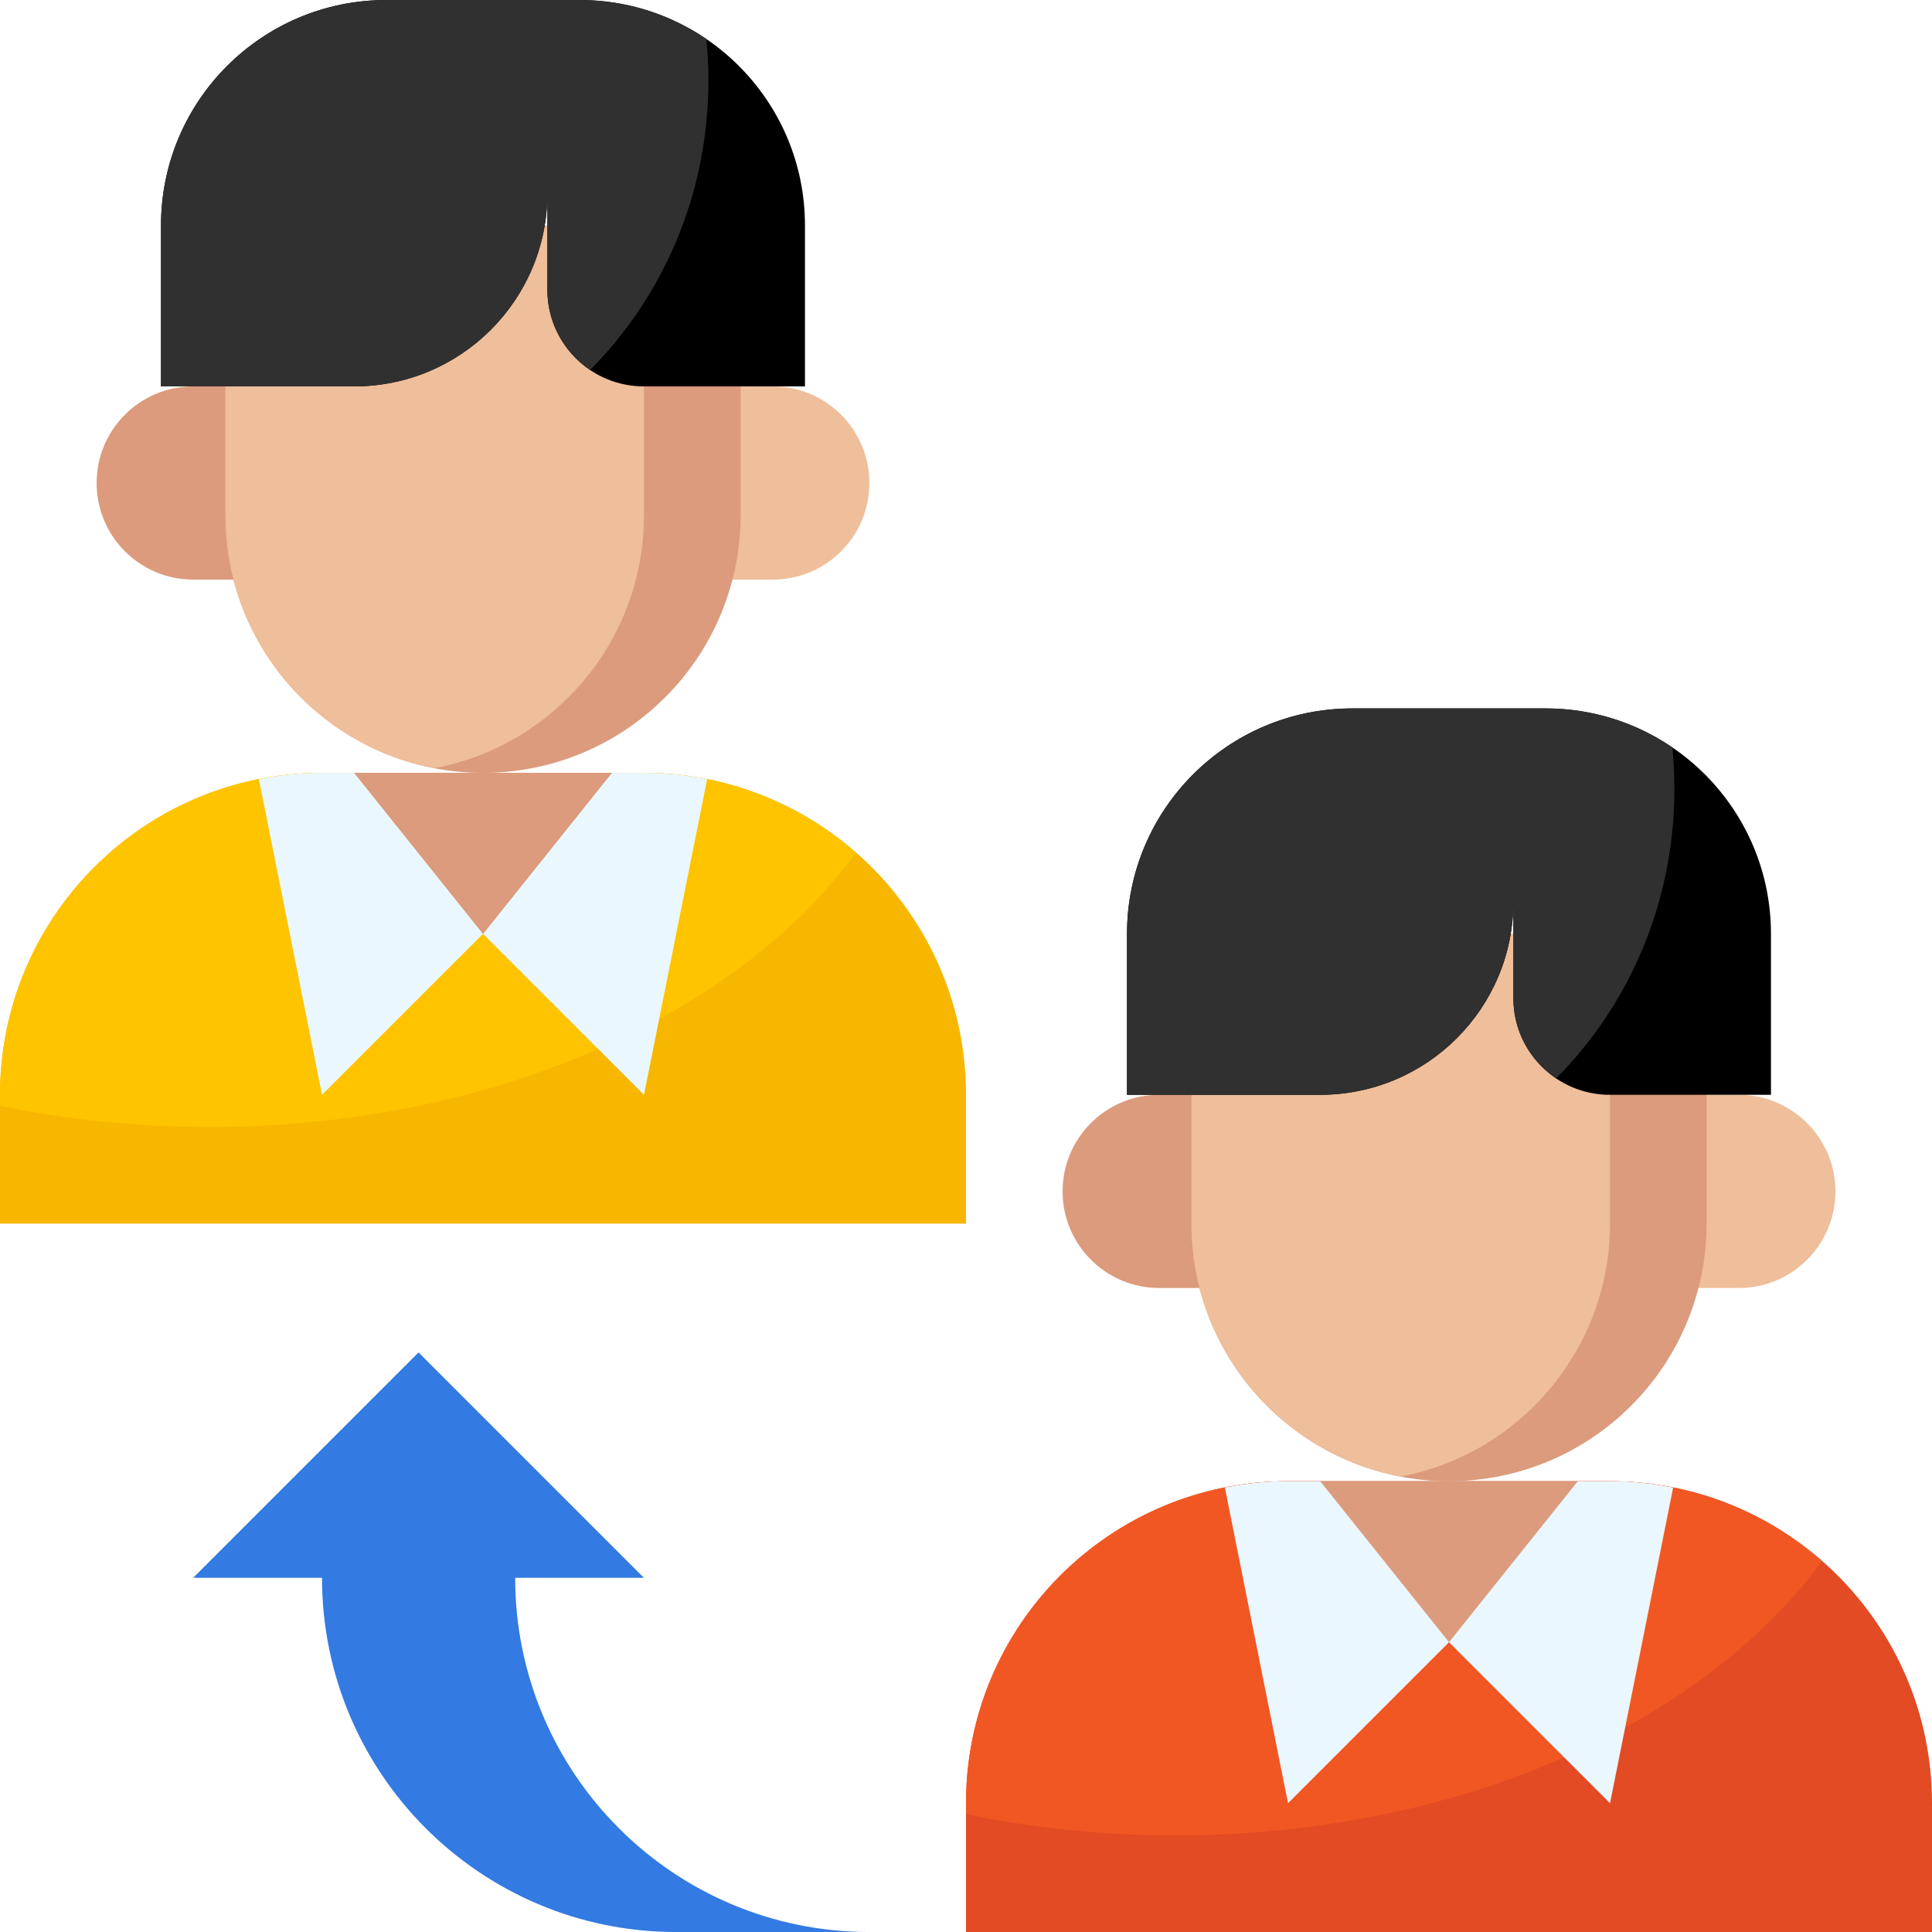 <svg xmlns="http://www.w3.org/2000/svg" xmlns:xlink="http://www.w3.org/1999/xlink" id="Layer_1" x="0px" y="0px" width="79.52px" height="79.521px" viewBox="0 0 79.52 79.521" xml:space="preserve"><g>	<path fill="#337AE2" d="M35.783,79.521h-7.951c-8.051,0-14.578-6.527-14.578-14.579H7.951l9.277-9.277l9.277,9.277h-5.301  C21.205,72.993,27.732,79.521,35.783,79.521z"></path>	<path fill="#F7B600" d="M39.76,50.363v-5.301c0-7.319-5.934-13.252-13.254-13.252H13.254C5.934,31.809,0,37.743,0,45.062v5.301"></path>	<path fill="#FEC400" d="M8.615,46.387c11.631,0,21.701-4.591,26.617-11.284c-2.332-2.045-5.381-3.294-8.727-3.294H13.254  C5.934,31.809,0,37.743,0,45.062v0.452C2.727,46.08,5.617,46.387,8.615,46.387z"></path>	<path fill="#EBF7FE" d="M13.254,45.062l6.627-6.626l6.625,6.626l2.6-12.995c-0.84-0.167-1.709-0.257-2.6-0.257H13.254  c-0.891,0-1.76,0.09-2.6,0.257L13.254,45.062z"></path>	<g>		<path fill="#DB9B7C" d="M14.578,31.809l5.303,6.626l5.301-6.626"></path>		<path fill="#DB9B7C" d="M14.578,31.809l5.303,6.626l5.301-6.626"></path>		<path fill="#DB9B7C" d="M10.602,23.856h-2.65c-2.195,0-3.975-1.779-3.975-3.976c0-2.195,1.779-3.976,3.975-3.976h2.65"></path>	</g>	<path fill="#EFBE9A" d="M29.158,15.904h2.65c2.195,0,3.975,1.781,3.975,3.976c0,2.197-1.779,3.976-3.975,3.976h-2.65"></path>	<path fill="#DB9B7C" d="M30.482,9.277v11.929c0,5.855-4.748,10.604-10.602,10.604c-5.855,0-10.604-4.749-10.604-10.604V9.277"></path>	<path fill="#EFBE9A" d="M17.893,31.616c4.904-0.931,8.613-5.234,8.613-10.41V9.277H9.277v11.929  C9.277,26.381,12.986,30.685,17.893,31.616z"></path>	<path d="M22.531,6.627v1.324c0,4.393-3.561,7.952-7.953,7.952H6.627V9.277C6.627,4.154,10.779,0,15.904,0h7.951  c5.125,0,9.277,4.154,9.277,9.277v6.627h-6.627c-2.195,0-3.975-1.78-3.975-3.976V6.627z"></path>	<path fill="#303030" d="M29.074,1.607C27.588,0.594,25.791,0,23.855,0h-7.951c-5.125,0-9.277,4.154-9.277,9.277v6.627h7.951  c4.393,0,7.953-3.56,7.953-7.952v3.976c0,1.375,0.697,2.587,1.756,3.3c2.998-3.014,4.871-7.234,4.871-11.915  C29.158,2.737,29.129,2.168,29.074,1.607z"></path>	<path fill="#E24B23" d="M79.52,79.521v-5.302c0-7.32-5.934-13.254-13.252-13.254H53.014c-7.32,0-13.254,5.934-13.254,13.254v5.302"></path>	<path fill="#F15723" d="M48.375,75.544c11.633,0,21.703-4.591,26.617-11.284c-2.332-2.045-5.381-3.295-8.725-3.295H53.014  c-7.32,0-13.254,5.934-13.254,13.254v0.452C42.488,75.237,45.379,75.544,48.375,75.544z"></path>	<path fill="#EBF7FE" d="M53.014,74.219l6.627-6.626l6.627,6.626l2.598-12.994c-0.84-0.167-1.707-0.26-2.598-0.26H53.014  c-0.889,0-1.76,0.092-2.6,0.26L53.014,74.219z"></path>	<path fill="#DB9B7C" d="M54.338,60.965l5.303,6.627l5.301-6.627"></path>	<path fill="#DB9B7C" d="M50.363,53.013h-2.65c-2.197,0-3.977-1.779-3.977-3.976c0-2.197,1.779-3.976,3.977-3.976h2.65"></path>	<path fill="#EFBE9A" d="M68.918,45.062h2.65c2.195,0,3.977,1.779,3.977,3.976c0,2.196-1.781,3.976-3.977,3.976h-2.65"></path>	<path fill="#DB9B7C" d="M70.242,38.435v11.928c0,5.855-4.746,10.602-10.602,10.602s-10.604-4.747-10.604-10.602V38.435"></path>	<path fill="#EFBE9A" d="M57.652,60.773c4.904-0.932,8.615-5.234,8.615-10.411V38.435h-17.23v11.928  C49.037,55.539,52.748,59.842,57.652,60.773z"></path>	<path d="M62.291,35.785v1.325c0,4.392-3.561,7.952-7.953,7.952h-7.951v-6.626c0-5.124,4.154-9.278,9.277-9.278h7.951  c5.125,0,9.277,4.154,9.277,9.278v6.626h-6.625c-2.197,0-3.977-1.779-3.977-3.976V35.785z"></path>	<path fill="#303030" d="M68.834,30.765c-1.486-1.014-3.283-1.608-5.219-1.608h-7.951c-5.123,0-9.277,4.154-9.277,9.278v6.626h7.951  c4.393,0,7.953-3.56,7.953-7.952v3.976c0,1.374,0.697,2.585,1.758,3.3c2.998-3.014,4.869-7.233,4.869-11.915  C68.918,31.894,68.889,31.327,68.834,30.765L68.834,30.765z"></path></g></svg>